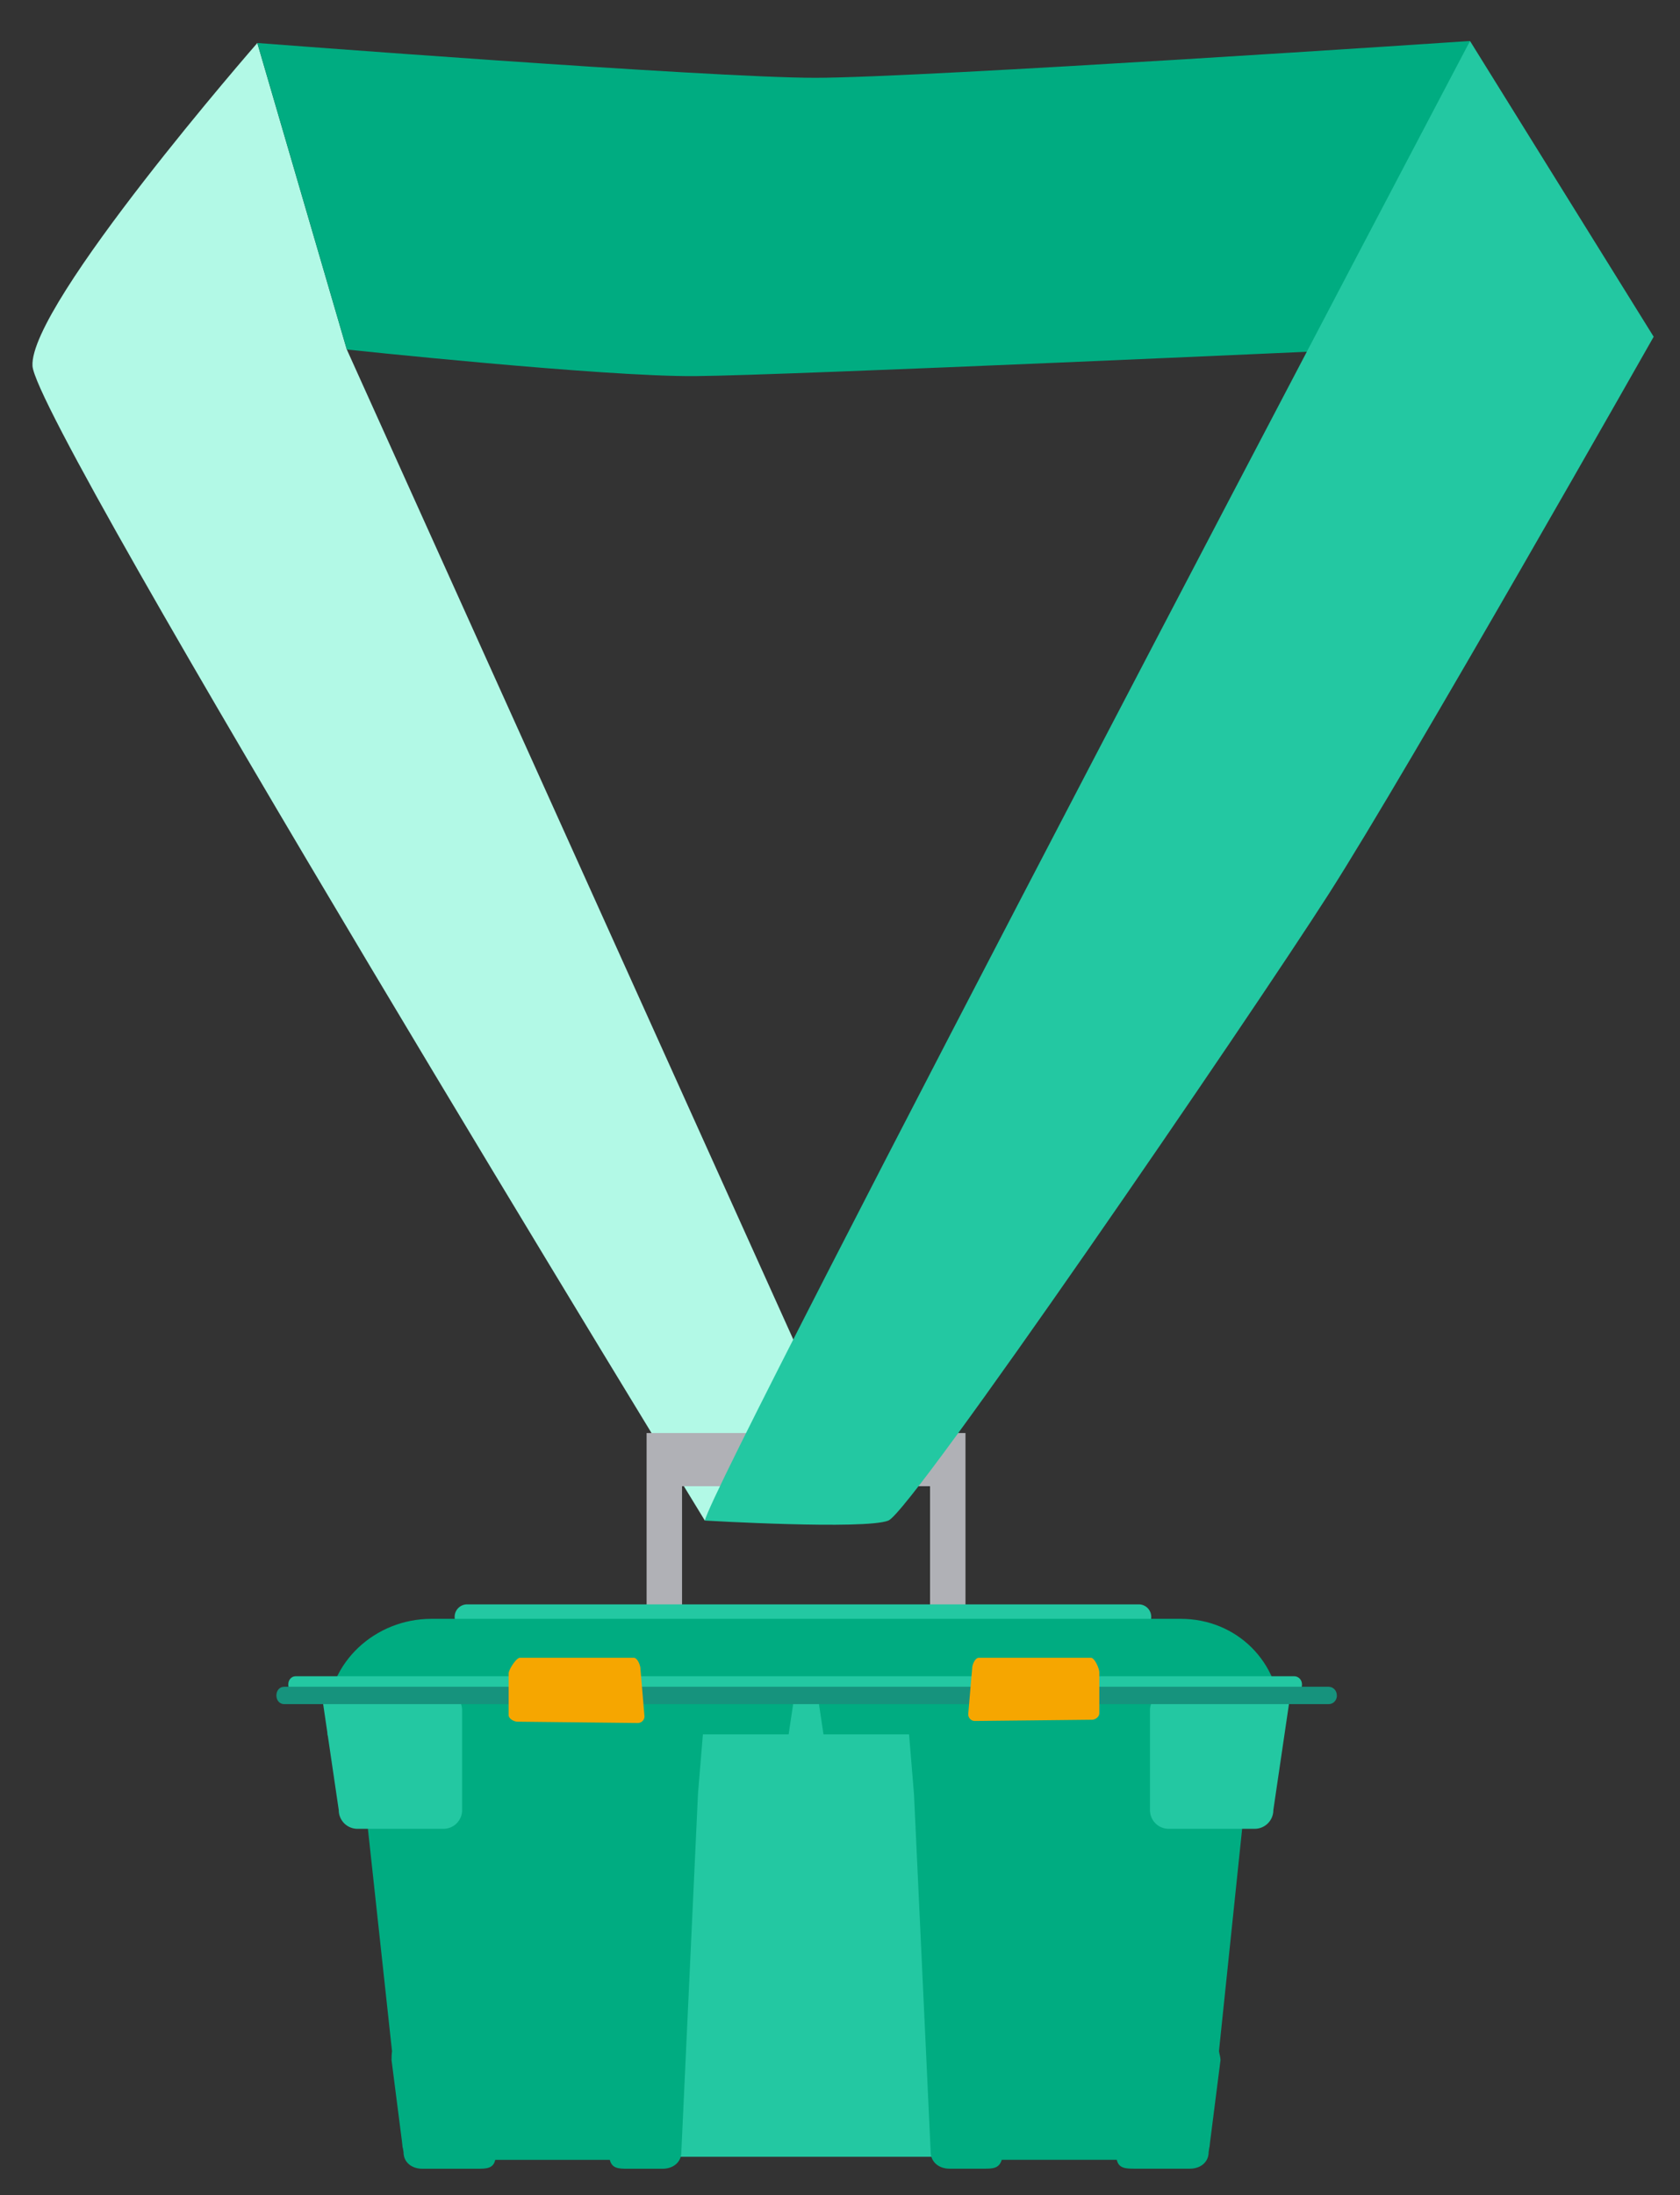 <svg xmlns="http://www.w3.org/2000/svg" width="189.667" height="247.667"><rect width="100%" height="100%" fill="#333333" stroke="none"/><path fill="#B2F9E6" d="M39.153 39.425l50.51 111.916-10.083 20.21S4.072 48.19 3.668 41.28C3.265 34.37 29.05 4.852 29.05 4.852l10.103 34.573z"/><path fill="#00AC81" d="M165.96 4.625s-61.942 4.152-73.904 4.152c-11.963 0-63.004-3.926-63.004-3.926l10.102 34.58s28.977 3.09 39.345 3c10.36-.08 74.69-3 74.69-3l12.76-34.8z"/><path fill="#B0B1B6" d="M104.72 161.667H73v26h4v-20h28v20h4v-26"/><path fill="#23C8A2" d="M79.58 171.543s18.06 1.063 20.717 0c2.658-1.063 40.673-56.563 49.71-70.683 9.04-14.12 36.688-62.87 36.688-62.87L165.96 4.626s-85.564 162.4-86.38 166.918zm50.393 10.863c0 .776-.633 1.404-1.41 1.404H52.736c-.777 0-1.41-.628-1.41-1.404 0-.778.633-1.41 1.41-1.41h75.826c.778 0 1.41.63 1.41 1.41z"/><path fill="#00AC81" d="M144.564 195.774v-1.93c0-6.32-4.946-11.216-11.264-11.216H48.704c-6.32 0-11.728 4.896-11.728 11.216v1.93h107.588z"/><path fill="#23C8A2" d="M91 191.268H75.95v52.05h30.106v-52.05"/><path fill="#00AC81" d="M89.032 195.667l.75-5H48.998v13.866l-7.778-1.117 3.04 28.002c-.05.353-.055.704-.055 1.005l1.164 9.075.09.81.02-.008.08.496c0 1.166.94 1.87 2.11 1.87h6.19c1.01 0 1.84 0 2.05-1h12.94c.24 1 1.05 1 2.02 1h3.94c1.166 0 2.11-.704 2.11-1.87l1.882-40.442.555-6.687h9.66z"/><path fill="#23C8A2" d="M52.172 204.208c0 1.167-.943 2.11-2.11 2.11h-9.707a2.11 2.11 0 0 1-2.11-2.11l-1.968-13.363h13.785c1.167 0 2.11.943 2.11 2.11v11.253z"/><path fill="#00AC81" d="M140.525 203.416L133 204.46v-13.794H92.222l.748 5h9.66l.558 6.77 1.883 40.333c0 1.16.95 1.89 2.11 1.89h3.94c.91 0 1.68 0 1.97-1h12.99c.22 1 1.06 1 2.07 1h6.19c1.17 0 2.11-.71 2.11-1.87l.085-.57.01.04.066-.596 1.18-9.26c0-.306-.122-.65-.175-1.007l2.92-27.99z"/><path fill="#23C8A2" d="M129.83 204.208c0 1.167.943 2.11 2.108 2.11h9.708c1.167 0 2.11-.943 2.11-2.11l1.97-13.363h-13.788a2.11 2.11 0 0 0-2.11 2.11v11.253z"/><path fill="#23C8A2" d="M146.99 190.067c0 .506-.393.92-.88.92H33.385c-.485 0-.837-.414-.837-.92v-.045c0-.508.353-.917.837-.917H146.11c.487 0 .88.41.88.917v.045z"/><path fill="#16937D" d="M150.932 191.29c0 .532-.414.963-.923.963H32.08c-.51 0-.875-.43-.875-.962v-.04c0-.53.366-.96.875-.96H150c.51 0 .924.43.924.967v.046z"/><path fill="#F6A600" d="M72.76 193.626a.756.756 0 0 1-.757.755l-13.565-.15c-.417 0-1.016-.33-1.016-.75v-4.69c0-.41.856-1.77 1.275-1.77H71.55c.417 0 .756.85.756 1.27l.454 5.35zm36.553-.22c0 .41.333.745.746.745l13.21-.14c.41 0 .84-.33.84-.74v-4.623c0-.41-.53-1.624-.94-1.624H110.5c-.41 0-.745.775-.745 1.186l-.448 5.21z"/></svg>